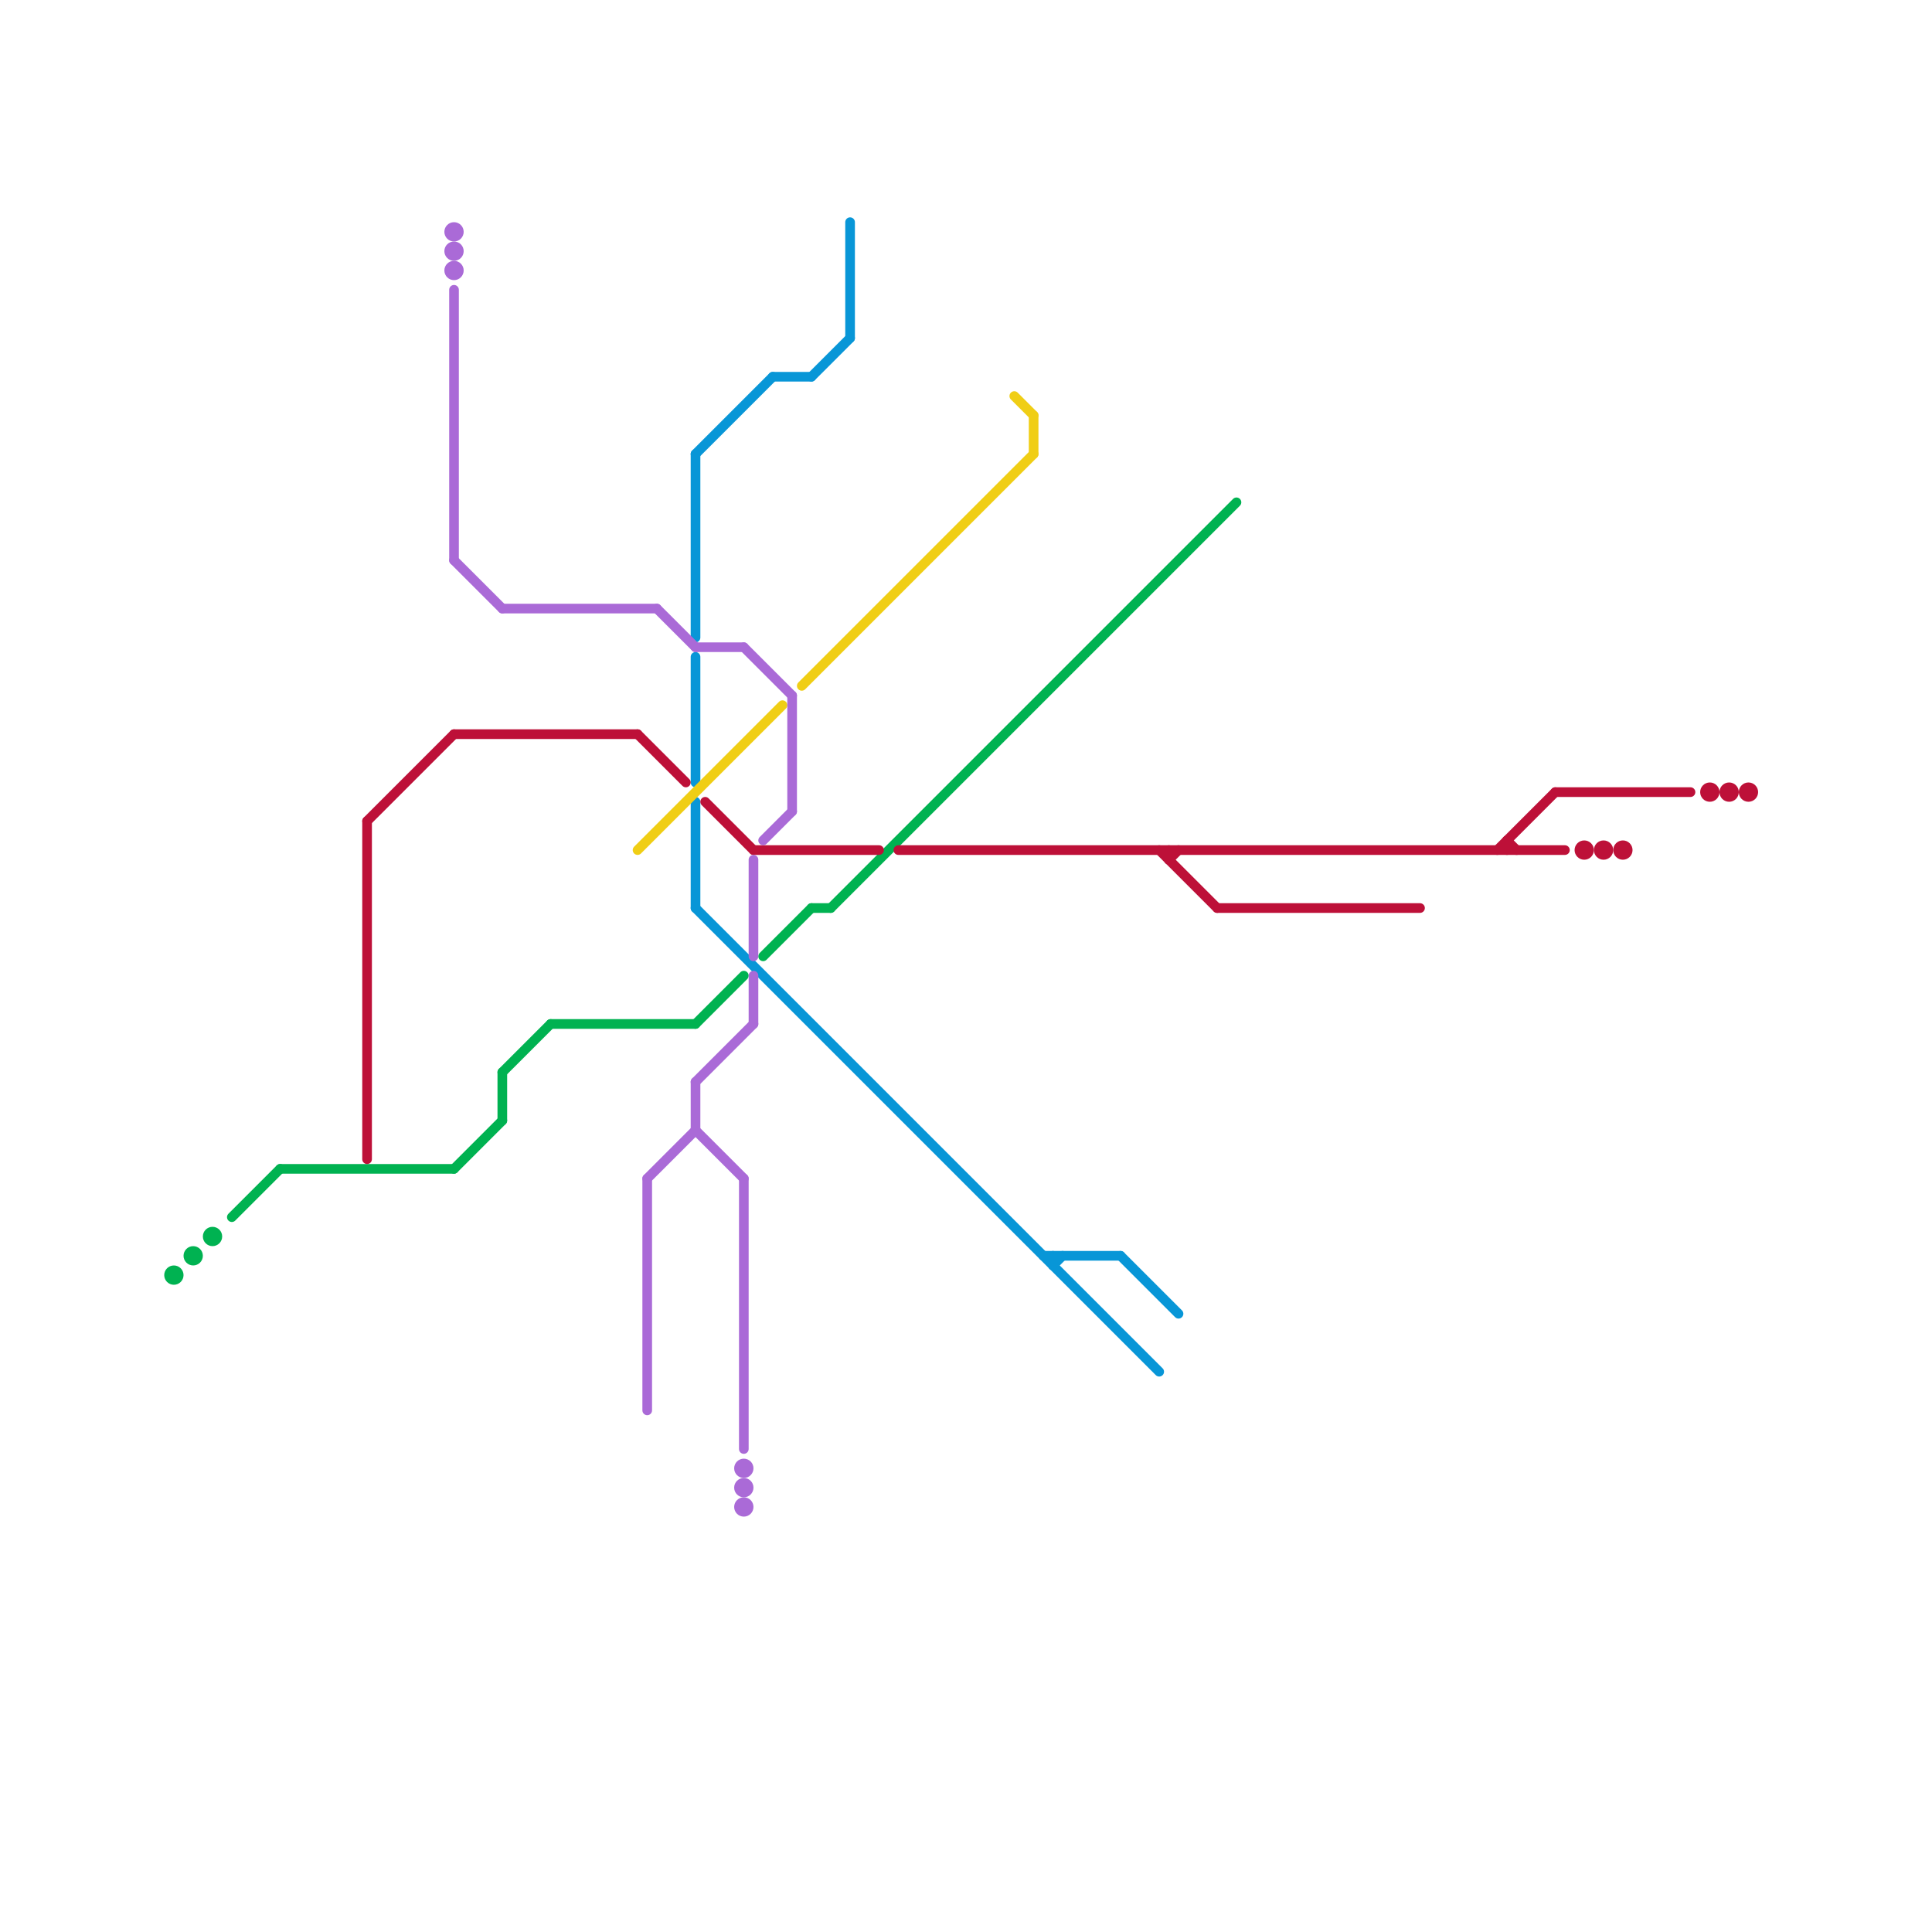 
<svg version="1.1" xmlns="http://www.w3.org/2000/svg" viewBox="0 0 200 200">
<style>text { font: 1px Helvetica; font-weight: 600; white-space: pre; dominant-baseline: central; } line { stroke-width: 1; fill: none; stroke-linecap: round; stroke-linejoin: round; } .c0 { stroke: #0896d7 } .c1 { stroke: #f0ce15 } .c2 { stroke: #00b251 } .c3 { stroke: #bd1038 } .c4 { stroke: #aa6ad7 }</style><defs><g id="wm-xf"><circle r="1.2" fill="#000"/><circle r="0.9" fill="#fff"/><circle r="0.6" fill="#000"/><circle r="0.3" fill="#fff"/></g><g id="wm"><circle r="0.6" fill="#000"/><circle r="0.3" fill="#fff"/></g></defs><line class="c0" x1="72" y1="68" x2="72" y2="81"/><line class="c0" x1="108" y1="130" x2="116" y2="130"/><line class="c0" x1="72" y1="94" x2="120" y2="142"/><line class="c0" x1="72" y1="47" x2="80" y2="39"/><line class="c0" x1="109" y1="131" x2="110" y2="130"/><line class="c0" x1="88" y1="23" x2="88" y2="35"/><line class="c0" x1="109" y1="130" x2="109" y2="131"/><line class="c0" x1="116" y1="130" x2="122" y2="136"/><line class="c0" x1="72" y1="83" x2="72" y2="94"/><line class="c0" x1="84" y1="39" x2="88" y2="35"/><line class="c0" x1="72" y1="47" x2="72" y2="66"/><line class="c0" x1="80" y1="39" x2="84" y2="39"/><line class="c1" x1="66" y1="88" x2="81" y2="73"/><line class="c1" x1="107" y1="43" x2="107" y2="47"/><line class="c1" x1="105" y1="41" x2="107" y2="43"/><line class="c1" x1="83" y1="71" x2="107" y2="47"/><line class="c2" x1="52" y1="111" x2="52" y2="116"/><line class="c2" x1="29" y1="121" x2="47" y2="121"/><line class="c2" x1="84" y1="94" x2="86" y2="94"/><line class="c2" x1="47" y1="121" x2="52" y2="116"/><line class="c2" x1="52" y1="111" x2="57" y2="106"/><line class="c2" x1="79" y1="99" x2="84" y2="94"/><line class="c2" x1="72" y1="106" x2="77" y2="101"/><line class="c2" x1="57" y1="106" x2="72" y2="106"/><line class="c2" x1="86" y1="94" x2="128" y2="52"/><line class="c2" x1="24" y1="126" x2="29" y2="121"/><circle cx="20" cy="130" r="1" fill="#00b251" /><circle cx="22" cy="128" r="1" fill="#00b251" /><circle cx="18" cy="132" r="1" fill="#00b251" /><line class="c3" x1="161" y1="82" x2="175" y2="82"/><line class="c3" x1="121" y1="89" x2="122" y2="88"/><line class="c3" x1="156" y1="87" x2="156" y2="88"/><line class="c3" x1="155" y1="88" x2="161" y2="82"/><line class="c3" x1="38" y1="85" x2="38" y2="120"/><line class="c3" x1="73" y1="83" x2="78" y2="88"/><line class="c3" x1="120" y1="88" x2="126" y2="94"/><line class="c3" x1="47" y1="76" x2="66" y2="76"/><line class="c3" x1="121" y1="88" x2="121" y2="89"/><line class="c3" x1="93" y1="88" x2="162" y2="88"/><line class="c3" x1="78" y1="88" x2="91" y2="88"/><line class="c3" x1="156" y1="87" x2="157" y2="88"/><line class="c3" x1="126" y1="94" x2="147" y2="94"/><line class="c3" x1="38" y1="85" x2="47" y2="76"/><line class="c3" x1="66" y1="76" x2="71" y2="81"/><circle cx="168" cy="88" r="1" fill="#bd1038" /><circle cx="164" cy="88" r="1" fill="#bd1038" /><circle cx="181" cy="82" r="1" fill="#bd1038" /><circle cx="179" cy="82" r="1" fill="#bd1038" /><circle cx="177" cy="82" r="1" fill="#bd1038" /><circle cx="166" cy="88" r="1" fill="#bd1038" /><line class="c4" x1="67" y1="122" x2="72" y2="117"/><line class="c4" x1="47" y1="58" x2="52" y2="63"/><line class="c4" x1="78" y1="101" x2="78" y2="106"/><line class="c4" x1="82" y1="72" x2="82" y2="84"/><line class="c4" x1="68" y1="63" x2="72" y2="67"/><line class="c4" x1="77" y1="67" x2="82" y2="72"/><line class="c4" x1="72" y1="112" x2="78" y2="106"/><line class="c4" x1="72" y1="117" x2="77" y2="122"/><line class="c4" x1="77" y1="122" x2="77" y2="150"/><line class="c4" x1="47" y1="30" x2="47" y2="58"/><line class="c4" x1="52" y1="63" x2="68" y2="63"/><line class="c4" x1="72" y1="112" x2="72" y2="117"/><line class="c4" x1="79" y1="87" x2="82" y2="84"/><line class="c4" x1="72" y1="67" x2="77" y2="67"/><line class="c4" x1="67" y1="122" x2="67" y2="146"/><line class="c4" x1="78" y1="89" x2="78" y2="99"/><circle cx="47" cy="24" r="1" fill="#aa6ad7" /><circle cx="77" cy="156" r="1" fill="#aa6ad7" /><circle cx="77" cy="152" r="1" fill="#aa6ad7" /><circle cx="47" cy="26" r="1" fill="#aa6ad7" /><circle cx="47" cy="28" r="1" fill="#aa6ad7" /><circle cx="77" cy="154" r="1" fill="#aa6ad7" />
</svg>
